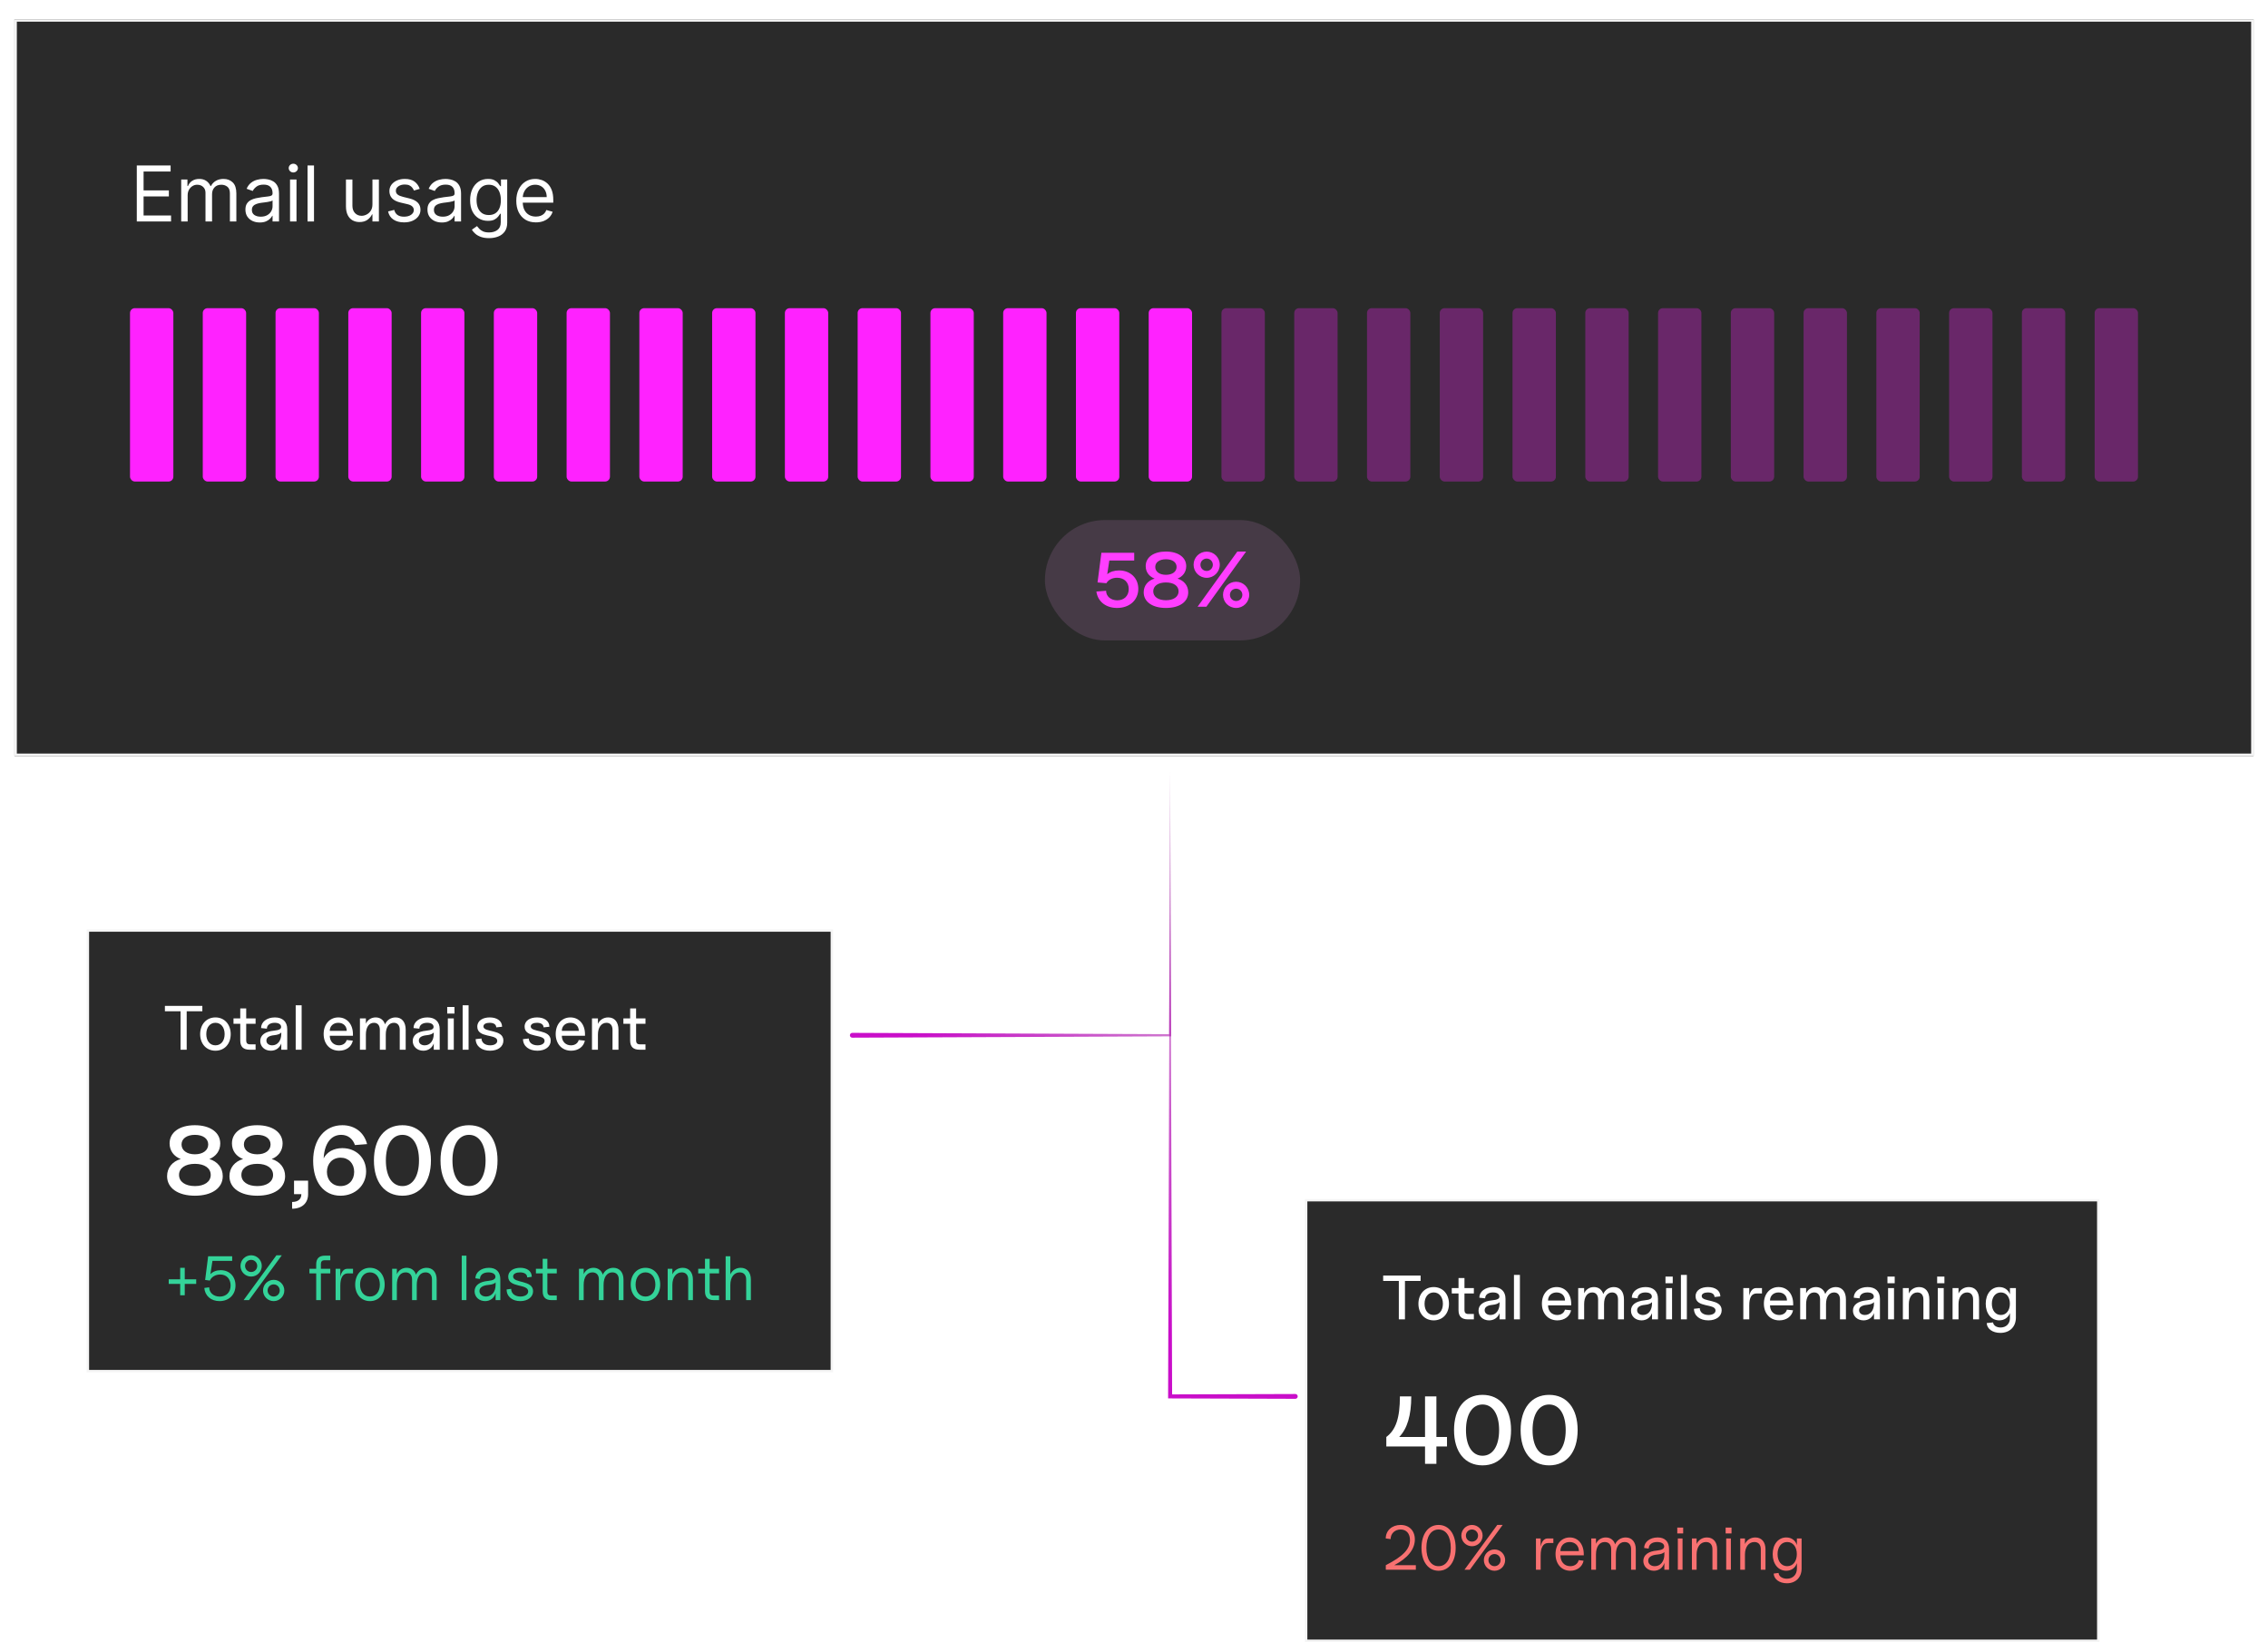 <svg width="471" height="341" viewBox="0 0 471 341" fill="none" xmlns="http://www.w3.org/2000/svg">
<g filter="url(#filter0_d_2001_140)">
<rect x="3" width="465" height="153" fill="#2A2A2A"/>
<rect x="3.25" y="0.25" width="464.5" height="152.5" stroke="#F5F5F5" stroke-width="0.5"/>
<path d="M28.409 42V30.364H35.432V31.614H29.818V35.545H35.068V36.795H29.818V40.75H35.523V42H28.409ZM37.63 42V33.273H38.925V34.636H39.039C39.221 34.17 39.514 33.809 39.919 33.551C40.325 33.29 40.812 33.159 41.38 33.159C41.956 33.159 42.435 33.29 42.817 33.551C43.204 33.809 43.505 34.17 43.721 34.636H43.812C44.035 34.186 44.37 33.828 44.817 33.562C45.264 33.294 45.8 33.159 46.425 33.159C47.206 33.159 47.844 33.403 48.34 33.892C48.836 34.377 49.084 35.133 49.084 36.159V42H47.743V36.159C47.743 35.515 47.567 35.055 47.215 34.778C46.863 34.502 46.448 34.364 45.971 34.364C45.357 34.364 44.882 34.549 44.544 34.92C44.207 35.288 44.039 35.754 44.039 36.318V42H42.675V36.023C42.675 35.526 42.514 35.127 42.192 34.824C41.87 34.517 41.456 34.364 40.948 34.364C40.599 34.364 40.274 34.456 39.971 34.642C39.671 34.828 39.429 35.085 39.243 35.415C39.062 35.74 38.971 36.117 38.971 36.545V42H37.63ZM53.944 42.205C53.391 42.205 52.889 42.1 52.438 41.892C51.988 41.68 51.63 41.375 51.365 40.977C51.099 40.576 50.967 40.091 50.967 39.523C50.967 39.023 51.065 38.617 51.262 38.307C51.459 37.992 51.723 37.746 52.052 37.568C52.382 37.39 52.745 37.258 53.143 37.17C53.545 37.08 53.948 37.008 54.353 36.955C54.884 36.886 55.313 36.835 55.643 36.801C55.976 36.763 56.219 36.701 56.37 36.614C56.526 36.526 56.603 36.375 56.603 36.159V36.114C56.603 35.553 56.45 35.117 56.143 34.807C55.84 34.496 55.38 34.341 54.762 34.341C54.122 34.341 53.62 34.481 53.257 34.761C52.893 35.042 52.637 35.341 52.49 35.659L51.217 35.205C51.444 34.674 51.747 34.261 52.126 33.966C52.509 33.667 52.925 33.458 53.376 33.341C53.831 33.22 54.278 33.159 54.717 33.159C54.997 33.159 55.319 33.193 55.683 33.261C56.05 33.326 56.404 33.46 56.745 33.665C57.09 33.869 57.376 34.178 57.603 34.591C57.831 35.004 57.944 35.557 57.944 36.25V42H56.603V40.818H56.535C56.444 41.008 56.293 41.21 56.081 41.426C55.868 41.642 55.586 41.826 55.234 41.977C54.882 42.129 54.452 42.205 53.944 42.205ZM54.149 41C54.679 41 55.126 40.896 55.49 40.688C55.857 40.479 56.134 40.21 56.319 39.881C56.509 39.551 56.603 39.205 56.603 38.841V37.614C56.547 37.682 56.422 37.744 56.228 37.801C56.039 37.854 55.819 37.901 55.569 37.943C55.323 37.981 55.083 38.015 54.848 38.045C54.617 38.072 54.429 38.095 54.285 38.114C53.937 38.159 53.611 38.233 53.308 38.335C53.009 38.434 52.766 38.583 52.581 38.784C52.399 38.981 52.308 39.25 52.308 39.591C52.308 40.057 52.48 40.409 52.825 40.648C53.173 40.883 53.615 41 54.149 41ZM60.232 42V33.273H61.573V42H60.232ZM60.913 31.818C60.652 31.818 60.427 31.729 60.237 31.551C60.052 31.373 59.959 31.159 59.959 30.909C59.959 30.659 60.052 30.445 60.237 30.267C60.427 30.089 60.652 30 60.913 30C61.175 30 61.398 30.089 61.584 30.267C61.773 30.445 61.868 30.659 61.868 30.909C61.868 31.159 61.773 31.373 61.584 31.551C61.398 31.729 61.175 31.818 60.913 31.818ZM65.209 30.364V42H63.868V30.364H65.209ZM77.345 38.432V33.273H78.686V42H77.345V40.523H77.254C77.05 40.966 76.732 41.343 76.3 41.653C75.868 41.96 75.323 42.114 74.664 42.114C74.118 42.114 73.633 41.994 73.209 41.756C72.785 41.513 72.451 41.15 72.209 40.665C71.967 40.176 71.845 39.561 71.845 38.818V33.273H73.186V38.727C73.186 39.364 73.364 39.871 73.72 40.25C74.08 40.629 74.539 40.818 75.095 40.818C75.429 40.818 75.768 40.733 76.112 40.562C76.461 40.392 76.753 40.131 76.987 39.778C77.226 39.426 77.345 38.977 77.345 38.432ZM87.164 35.227L85.96 35.568C85.884 35.367 85.772 35.172 85.624 34.983C85.48 34.79 85.283 34.631 85.033 34.506C84.783 34.381 84.463 34.318 84.073 34.318C83.539 34.318 83.094 34.441 82.738 34.688C82.386 34.93 82.21 35.239 82.21 35.614C82.21 35.947 82.331 36.21 82.573 36.403C82.816 36.597 83.194 36.758 83.71 36.886L85.005 37.205C85.785 37.394 86.367 37.684 86.749 38.074C87.132 38.46 87.323 38.958 87.323 39.568C87.323 40.068 87.179 40.515 86.891 40.909C86.607 41.303 86.21 41.614 85.698 41.841C85.187 42.068 84.592 42.182 83.914 42.182C83.024 42.182 82.287 41.989 81.704 41.602C81.121 41.216 80.751 40.651 80.596 39.909L81.869 39.591C81.99 40.061 82.219 40.413 82.556 40.648C82.897 40.883 83.342 41 83.891 41C84.516 41 85.013 40.867 85.38 40.602C85.751 40.333 85.937 40.011 85.937 39.636C85.937 39.333 85.831 39.08 85.619 38.875C85.406 38.667 85.081 38.511 84.641 38.409L83.187 38.068C82.388 37.879 81.8 37.585 81.425 37.188C81.054 36.786 80.869 36.284 80.869 35.682C80.869 35.189 81.007 34.754 81.283 34.375C81.564 33.996 81.944 33.699 82.425 33.483C82.91 33.267 83.46 33.159 84.073 33.159C84.937 33.159 85.615 33.349 86.107 33.727C86.603 34.106 86.956 34.606 87.164 35.227ZM91.75 42.205C91.197 42.205 90.695 42.1 90.244 41.892C89.793 41.68 89.435 41.375 89.17 40.977C88.905 40.576 88.773 40.091 88.773 39.523C88.773 39.023 88.871 38.617 89.068 38.307C89.265 37.992 89.528 37.746 89.858 37.568C90.187 37.39 90.551 37.258 90.949 37.17C91.35 37.08 91.754 37.008 92.159 36.955C92.689 36.886 93.119 36.835 93.449 36.801C93.782 36.763 94.025 36.701 94.176 36.614C94.331 36.526 94.409 36.375 94.409 36.159V36.114C94.409 35.553 94.255 35.117 93.949 34.807C93.646 34.496 93.185 34.341 92.568 34.341C91.928 34.341 91.426 34.481 91.062 34.761C90.699 35.042 90.443 35.341 90.295 35.659L89.023 35.205C89.25 34.674 89.553 34.261 89.932 33.966C90.314 33.667 90.731 33.458 91.182 33.341C91.636 33.22 92.083 33.159 92.523 33.159C92.803 33.159 93.125 33.193 93.489 33.261C93.856 33.326 94.21 33.46 94.551 33.665C94.896 33.869 95.182 34.178 95.409 34.591C95.636 35.004 95.75 35.557 95.75 36.25V42H94.409V40.818H94.341C94.25 41.008 94.098 41.21 93.886 41.426C93.674 41.642 93.392 41.826 93.04 41.977C92.687 42.129 92.257 42.205 91.75 42.205ZM91.954 41C92.485 41 92.932 40.896 93.295 40.688C93.663 40.479 93.939 40.21 94.125 39.881C94.314 39.551 94.409 39.205 94.409 38.841V37.614C94.352 37.682 94.227 37.744 94.034 37.801C93.844 37.854 93.625 37.901 93.375 37.943C93.129 37.981 92.888 38.015 92.653 38.045C92.422 38.072 92.235 38.095 92.091 38.114C91.742 38.159 91.416 38.233 91.114 38.335C90.814 38.434 90.572 38.583 90.386 38.784C90.204 38.981 90.114 39.25 90.114 39.591C90.114 40.057 90.286 40.409 90.63 40.648C90.979 40.883 91.42 41 91.954 41ZM101.56 45.455C100.912 45.455 100.355 45.371 99.889 45.205C99.424 45.042 99.035 44.826 98.725 44.557C98.418 44.292 98.174 44.008 97.992 43.705L99.06 42.955C99.181 43.114 99.335 43.295 99.52 43.5C99.706 43.708 99.96 43.888 100.282 44.04C100.607 44.195 101.033 44.273 101.56 44.273C102.265 44.273 102.846 44.102 103.304 43.761C103.763 43.42 103.992 42.886 103.992 42.159V40.386H103.878C103.78 40.545 103.64 40.742 103.458 40.977C103.28 41.208 103.022 41.415 102.685 41.597C102.352 41.775 101.901 41.864 101.333 41.864C100.628 41.864 99.996 41.697 99.435 41.364C98.878 41.03 98.437 40.545 98.111 39.909C97.789 39.273 97.628 38.5 97.628 37.591C97.628 36.697 97.785 35.919 98.1 35.256C98.414 34.589 98.852 34.074 99.412 33.71C99.973 33.343 100.621 33.159 101.355 33.159C101.924 33.159 102.374 33.254 102.708 33.443C103.045 33.629 103.302 33.841 103.48 34.08C103.662 34.314 103.802 34.508 103.901 34.659H104.037V33.273H105.333V42.25C105.333 43 105.162 43.61 104.821 44.08C104.484 44.553 104.03 44.9 103.458 45.119C102.89 45.343 102.257 45.455 101.56 45.455ZM101.515 40.659C102.052 40.659 102.507 40.536 102.878 40.29C103.249 40.044 103.532 39.689 103.725 39.227C103.918 38.765 104.015 38.212 104.015 37.568C104.015 36.939 103.92 36.385 103.73 35.903C103.541 35.422 103.261 35.045 102.89 34.773C102.518 34.5 102.06 34.364 101.515 34.364C100.946 34.364 100.473 34.508 100.094 34.795C99.719 35.083 99.437 35.47 99.248 35.955C99.062 36.439 98.969 36.977 98.969 37.568C98.969 38.174 99.064 38.71 99.253 39.176C99.446 39.638 99.731 40.002 100.105 40.267C100.484 40.528 100.954 40.659 101.515 40.659ZM111.286 42.182C110.445 42.182 109.72 41.996 109.11 41.625C108.504 41.25 108.036 40.727 107.707 40.057C107.381 39.383 107.218 38.599 107.218 37.705C107.218 36.811 107.381 36.023 107.707 35.341C108.036 34.655 108.495 34.121 109.082 33.739C109.673 33.352 110.362 33.159 111.15 33.159C111.605 33.159 112.053 33.235 112.497 33.386C112.94 33.538 113.343 33.784 113.707 34.125C114.07 34.462 114.36 34.909 114.576 35.466C114.792 36.023 114.9 36.708 114.9 37.523V38.091H108.173V36.932H113.536C113.536 36.439 113.438 36 113.241 35.614C113.048 35.227 112.771 34.922 112.411 34.699C112.055 34.475 111.635 34.364 111.15 34.364C110.616 34.364 110.154 34.496 109.764 34.761C109.377 35.023 109.08 35.364 108.872 35.784C108.663 36.205 108.559 36.655 108.559 37.136V37.909C108.559 38.568 108.673 39.127 108.9 39.585C109.131 40.04 109.451 40.386 109.86 40.625C110.269 40.86 110.745 40.977 111.286 40.977C111.639 40.977 111.957 40.928 112.241 40.83C112.529 40.727 112.777 40.576 112.985 40.375C113.194 40.17 113.355 39.917 113.468 39.614L114.764 39.977C114.627 40.417 114.398 40.803 114.076 41.136C113.754 41.466 113.356 41.724 112.883 41.909C112.409 42.091 111.877 42.182 111.286 42.182Z" fill="white"/>
<rect x="27" y="60" width="9" height="36" rx="1" fill="#FF22FF"/>
<rect x="42.111" y="60" width="9" height="36" rx="1" fill="#FF22FF"/>
<rect x="57.222" y="60" width="9" height="36" rx="1" fill="#FF22FF"/>
<rect x="72.333" y="60" width="9" height="36" rx="1" fill="#FF22FF"/>
<rect x="87.444" y="60" width="9" height="36" rx="1" fill="#FF22FF"/>
<rect x="102.556" y="60" width="9" height="36" rx="1" fill="#FF22FF"/>
<rect x="117.667" y="60" width="9" height="36" rx="1" fill="#FF22FF"/>
<rect x="132.778" y="60" width="9" height="36" rx="1" fill="#FF22FF"/>
<rect x="147.889" y="60" width="9" height="36" rx="1" fill="#FF22FF"/>
<rect x="163" y="60" width="9" height="36" rx="1" fill="#FF22FF"/>
<rect x="178.111" y="60" width="9" height="36" rx="1" fill="#FF22FF"/>
<rect x="193.222" y="60" width="9" height="36" rx="1" fill="#FF22FF"/>
<rect x="208.333" y="60" width="9" height="36" rx="1" fill="#FF22FF"/>
<rect x="223.444" y="60" width="9" height="36" rx="1" fill="#FF22FF"/>
<rect x="238.556" y="60" width="9" height="36" rx="1" fill="#FF22FF"/>
<g opacity="0.3">
<rect x="253.667" y="60" width="9" height="36" rx="1" fill="#FF22FF"/>
</g>
<g opacity="0.3">
<rect x="268.778" y="60" width="9" height="36" rx="1" fill="#FF22FF"/>
</g>
<g opacity="0.3">
<rect x="283.889" y="60" width="9" height="36" rx="1" fill="#FF22FF"/>
</g>
<g opacity="0.3">
<rect x="299" y="60" width="9" height="36" rx="1" fill="#FF22FF"/>
</g>
<g opacity="0.3">
<rect x="314.111" y="60" width="9" height="36" rx="1" fill="#FF22FF"/>
</g>
<g opacity="0.3">
<rect x="329.222" y="60" width="9" height="36" rx="1" fill="#FF22FF"/>
</g>
<g opacity="0.3">
<rect x="344.333" y="60" width="9" height="36" rx="1" fill="#FF22FF"/>
</g>
<g opacity="0.3">
<rect x="359.444" y="60" width="9" height="36" rx="1" fill="#FF22FF"/>
</g>
<g opacity="0.3">
<rect x="374.556" y="60" width="9" height="36" rx="1" fill="#FF22FF"/>
</g>
<g opacity="0.3">
<rect x="389.667" y="60" width="9" height="36" rx="1" fill="#FF22FF"/>
</g>
<g opacity="0.3">
<rect x="404.778" y="60" width="9" height="36" rx="1" fill="#FF22FF"/>
</g>
<g opacity="0.3">
<rect x="419.889" y="60" width="9" height="36" rx="1" fill="#FF22FF"/>
</g>
<g opacity="0.3">
<rect x="435" y="60" width="9" height="36" rx="1" fill="#FF22FF"/>
</g>
<rect x="217" y="104" width="53" height="25" rx="12.5" fill="#FFA6FF" fill-opacity="0.13"/>
<path d="M231.992 122.256C229.656 122.256 227.976 120.928 227.688 118.848L229.704 118.688C229.704 119.84 230.68 120.672 232.024 120.672C233.448 120.672 234.408 119.744 234.408 118.32C234.408 116.912 233.448 115.984 231.976 115.984C231 115.984 230.152 116.416 229.768 117.12L227.928 116.96L228.728 110.8H235.544V112.4H230.376L229.944 115.248C230.568 114.736 231.416 114.464 232.392 114.464C234.744 114.464 236.392 116.048 236.392 118.288C236.392 120.624 234.584 122.256 231.992 122.256ZM242.137 122.256C239.321 122.256 237.513 120.992 237.513 119.008C237.513 117.616 238.393 116.56 239.785 116.16C238.633 115.728 237.929 114.784 237.929 113.568C237.929 111.728 239.577 110.544 242.121 110.544C244.681 110.544 246.345 111.744 246.345 113.584C246.345 114.784 245.641 115.728 244.537 116.16C245.897 116.576 246.761 117.632 246.761 119.008C246.761 120.992 244.953 122.256 242.137 122.256ZM242.137 120.656C243.721 120.656 244.761 119.936 244.761 118.8C244.761 117.68 243.737 116.96 242.137 116.96C240.521 116.96 239.497 117.68 239.497 118.8C239.497 119.936 240.537 120.656 242.137 120.656ZM242.137 115.376C243.465 115.376 244.345 114.72 244.345 113.744C244.345 112.768 243.481 112.144 242.137 112.144C240.793 112.144 239.913 112.768 239.913 113.744C239.913 114.72 240.793 115.376 242.137 115.376ZM248.705 122L256.961 110.544H258.785L250.529 122H248.705ZM256.705 122.256C255.201 122.256 253.985 121.04 253.985 119.536C253.985 118.032 255.201 116.816 256.705 116.816C258.209 116.816 259.425 118.032 259.425 119.536C259.425 121.04 258.209 122.256 256.705 122.256ZM256.705 120.816C257.425 120.816 258.001 120.256 258.001 119.536C258.001 118.816 257.425 118.256 256.705 118.256C256.001 118.256 255.425 118.816 255.425 119.536C255.425 120.256 256.001 120.816 256.705 120.816ZM250.593 116C249.089 116 247.873 114.784 247.873 113.28C247.873 111.776 249.089 110.56 250.593 110.56C252.097 110.56 253.313 111.776 253.313 113.28C253.313 114.784 252.097 116 250.593 116ZM250.593 114.576C251.297 114.576 251.873 114 251.873 113.28C251.873 112.576 251.297 112 250.593 112C249.873 112 249.297 112.576 249.297 113.28C249.297 114 249.873 114.576 250.593 114.576Z" fill="#FF3EFF"/>
</g>
<path d="M243 160C242.992 162.017 242.983 164.033 242.975 166.05C242.908 182.367 242.84 198.683 242.773 215L243 214.773C223.017 214.69 203.033 214.608 183.05 214.525C181.033 214.517 179.017 214.508 177 214.5C176.867 214.499 176.74 214.552 176.646 214.645C176.553 214.739 176.5 214.867 176.5 215C176.5 215.133 176.553 215.261 176.646 215.355C176.74 215.448 176.867 215.501 177 215.5C179.017 215.492 181.033 215.483 183.05 215.475C203.033 215.392 223.017 215.31 243 215.227L243.228 215.226L243.227 215C243.16 198.683 243.092 182.367 243.025 166.05C243.017 164.033 243.008 162.017 243 160Z" fill="url(#paint0_linear_2001_140)"/>
<path d="M243 160C243.008 162.6 243.017 165.2 243.025 167.8C243.156 208.533 243.286 249.267 243.417 290L243 289.583C249.067 289.564 255.133 289.544 261.2 289.525C263.8 289.517 266.4 289.508 269 289.5C269.133 289.5 269.26 289.552 269.354 289.646C269.447 289.739 269.5 289.867 269.5 290C269.5 290.133 269.447 290.261 269.354 290.354C269.26 290.448 269.133 290.5 269 290.5C266.4 290.492 263.8 290.483 261.2 290.475C255.133 290.456 249.067 290.436 243 290.417L242.582 290.415L242.583 290C242.714 249.267 242.844 208.533 242.975 167.8C242.983 165.2 242.992 162.6 243 160Z" fill="url(#paint1_linear_2001_140)"/>
<rect x="18.25" y="193.25" width="154.5" height="91.5" fill="#2A2A2A"/>
<rect x="18.25" y="193.25" width="154.5" height="91.5" stroke="#F5F5F5" stroke-width="0.5"/>
<path d="M37.497 218V210.018H34.247V208.9H42.021V210.018H38.771V218H37.497ZM44.739 218.208C42.867 218.208 41.566 216.791 41.566 214.763C41.566 212.735 42.88 211.292 44.739 211.292C46.597 211.292 47.91 212.722 47.91 214.763C47.91 216.804 46.611 218.208 44.739 218.208ZM44.739 217.09C45.895 217.09 46.65 216.167 46.65 214.763C46.65 213.346 45.883 212.41 44.739 212.41C43.608 212.41 42.84 213.346 42.84 214.763C42.84 216.167 43.594 217.09 44.739 217.09ZM51.844 218C50.531 218 49.894 217.376 49.894 216.089V212.618H48.49V211.5H49.894V209.42H51.129V211.5H53.079V212.618H51.129V216.102C51.129 216.622 51.389 216.882 51.909 216.882H53.079V218H51.844ZM56.245 218.208C54.971 218.208 54.047 217.35 54.047 216.193C54.047 214.984 55.035 214.23 56.868 214.048C58.026 213.931 58.416 213.697 58.377 213.203C58.337 212.709 57.843 212.41 57.05 212.41C56.062 212.41 55.425 212.891 55.425 213.632L54.217 213.502C54.217 212.228 55.425 211.292 57.09 211.292C58.702 211.292 59.651 212.189 59.651 213.723V218H58.416V216.7C58.078 217.623 57.285 218.208 56.245 218.208ZM56.531 217.09C57.648 217.09 58.416 216.128 58.416 214.711V214.425C58.156 214.724 57.661 214.919 56.959 214.984C55.867 215.088 55.322 215.465 55.322 216.102C55.322 216.687 55.816 217.09 56.531 217.09ZM61.407 218V208.77H62.642V218H61.407ZM70.422 218.208C68.511 218.208 67.211 216.804 67.211 214.737C67.211 212.709 68.472 211.292 70.266 211.292C72.06 211.292 73.295 212.709 73.295 214.776V215.101H68.485C68.485 216.284 69.265 217.09 70.383 217.09C71.202 217.09 71.813 216.661 71.995 215.985L73.269 216.115C73.022 217.376 71.904 218.208 70.422 218.208ZM72.008 214.087C72.008 213.086 71.293 212.41 70.253 212.41C69.213 212.41 68.485 213.099 68.485 214.087H72.008ZM83.016 213.879C83.016 212.956 82.574 212.41 81.794 212.41C80.754 212.41 80.117 213.346 80.117 214.841V218H78.882V213.879C78.882 212.956 78.44 212.41 77.66 212.41C76.62 212.41 75.983 213.346 75.983 214.841V218H74.748V211.5H75.983V212.592C76.347 211.799 77.088 211.292 78.024 211.292C78.973 211.292 79.662 211.825 79.961 212.735C80.325 211.864 81.157 211.292 82.158 211.292C83.458 211.292 84.251 212.267 84.251 213.853V218H83.016V213.879ZM87.907 218.208C86.633 218.208 85.71 217.35 85.71 216.193C85.71 214.984 86.698 214.23 88.531 214.048C89.688 213.931 90.078 213.697 90.039 213.203C90 212.709 89.506 212.41 88.713 212.41C87.725 212.41 87.088 212.891 87.088 213.632L85.879 213.502C85.879 212.228 87.088 211.292 88.752 211.292C90.364 211.292 91.313 212.189 91.313 213.723V218H90.078V216.7C89.74 217.623 88.947 218.208 87.907 218.208ZM88.193 217.09C89.311 217.09 90.078 216.128 90.078 214.711V214.425C89.818 214.724 89.324 214.919 88.622 214.984C87.53 215.088 86.984 215.465 86.984 216.102C86.984 216.687 87.478 217.09 88.193 217.09ZM93.004 218V211.5H94.239V218H93.004ZM92.874 210.499V209.121H94.382V210.499H92.874ZM96.078 218V208.77H97.312V218H96.078ZM101.773 218.208C100.057 218.208 98.809 217.298 98.783 215.803L99.992 215.673C100.018 216.583 100.785 217.09 101.799 217.09C102.592 217.09 103.268 216.765 103.268 216.154C103.268 214.659 99.121 215.66 99.121 213.216C99.121 211.903 100.33 211.292 101.708 211.292C103.164 211.292 104.256 211.981 104.269 213.229L103.06 213.359C103.034 212.696 102.449 212.41 101.682 212.41C100.993 212.41 100.395 212.644 100.395 213.164C100.395 214.503 104.542 213.645 104.542 216.102C104.542 217.363 103.424 218.208 101.773 218.208ZM111.599 218.208C109.883 218.208 108.635 217.298 108.609 215.803L109.818 215.673C109.844 216.583 110.611 217.09 111.625 217.09C112.418 217.09 113.094 216.765 113.094 216.154C113.094 214.659 108.947 215.66 108.947 213.216C108.947 211.903 110.156 211.292 111.534 211.292C112.99 211.292 114.082 211.981 114.095 213.229L112.886 213.359C112.86 212.696 112.275 212.41 111.508 212.41C110.819 212.41 110.221 212.644 110.221 213.164C110.221 214.503 114.368 213.645 114.368 216.102C114.368 217.363 113.25 218.208 111.599 218.208ZM118.613 218.208C116.702 218.208 115.402 216.804 115.402 214.737C115.402 212.709 116.663 211.292 118.457 211.292C120.251 211.292 121.486 212.709 121.486 214.776V215.101H116.676C116.676 216.284 117.456 217.09 118.574 217.09C119.393 217.09 120.004 216.661 120.186 215.985L121.46 216.115C121.213 217.376 120.095 218.208 118.613 218.208ZM120.199 214.087C120.199 213.086 119.484 212.41 118.444 212.41C117.404 212.41 116.676 213.099 116.676 214.087H120.199ZM127.203 213.879C127.203 212.956 126.748 212.41 125.955 212.41C124.889 212.41 124.174 213.372 124.174 214.841V218H122.939V211.5H124.174V212.631C124.551 211.812 125.344 211.292 126.319 211.292C127.632 211.292 128.438 212.254 128.438 213.853V218H127.203V213.879ZM132.814 218C131.501 218 130.864 217.376 130.864 216.089V212.618H129.46V211.5H130.864V209.42H132.099V211.5H134.049V212.618H132.099V216.102C132.099 216.622 132.359 216.882 132.879 216.882H134.049V218H132.814Z" fill="white"/>
<path d="M40.48 248.32C36.96 248.32 34.7 246.74 34.7 244.26C34.7 242.52 35.8 241.2 37.54 240.7C36.1 240.16 35.22 238.98 35.22 237.46C35.22 235.16 37.28 233.68 40.46 233.68C43.66 233.68 45.74 235.18 45.74 237.48C45.74 238.98 44.86 240.16 43.48 240.7C45.18 241.22 46.26 242.54 46.26 244.26C46.26 246.74 44 248.32 40.48 248.32ZM40.48 246.32C42.46 246.32 43.76 245.42 43.76 244C43.76 242.6 42.48 241.7 40.48 241.7C38.46 241.7 37.18 242.6 37.18 244C37.18 245.42 38.48 246.32 40.48 246.32ZM40.48 239.72C42.14 239.72 43.24 238.9 43.24 237.68C43.24 236.46 42.16 235.68 40.48 235.68C38.8 235.68 37.7 236.46 37.7 237.68C37.7 238.9 38.8 239.72 40.48 239.72ZM53.429 248.32C49.909 248.32 47.649 246.74 47.649 244.26C47.649 242.52 48.749 241.2 50.489 240.7C49.049 240.16 48.169 238.98 48.169 237.46C48.169 235.16 50.229 233.68 53.409 233.68C56.609 233.68 58.689 235.18 58.689 237.48C58.689 238.98 57.809 240.16 56.429 240.7C58.129 241.22 59.209 242.54 59.209 244.26C59.209 246.74 56.949 248.32 53.429 248.32ZM53.429 246.32C55.409 246.32 56.709 245.42 56.709 244C56.709 242.6 55.429 241.7 53.429 241.7C51.409 241.7 50.129 242.6 50.129 244C50.129 245.42 51.429 246.32 53.429 246.32ZM53.429 239.72C55.089 239.72 56.189 238.9 56.189 237.68C56.189 236.46 55.109 235.68 53.429 235.68C51.749 235.68 50.649 236.46 50.649 237.68C50.649 238.9 51.749 239.72 53.429 239.72ZM60.663 249.62C61.883 249.62 62.583 249.04 62.583 248H61.063V245.2H63.983V248C63.983 249.86 62.703 251.02 60.663 251.02V249.62ZM70.712 248.32C67.232 248.32 65.032 245.5 65.032 241.08C65.032 236.62 67.432 233.68 71.092 233.68C73.672 233.68 75.612 235.16 76.232 237.6L73.712 237.8C73.232 236.44 72.212 235.68 70.852 235.68C68.712 235.68 67.372 237.52 67.212 240.56C67.892 239.24 69.292 238.44 71.092 238.44C73.972 238.44 76.032 240.46 76.032 243.28C76.032 246.18 73.752 248.32 70.712 248.32ZM70.732 246.32C72.392 246.32 73.552 245.12 73.552 243.36C73.552 241.62 72.392 240.42 70.732 240.42C69.072 240.42 67.892 241.64 67.892 243.38C67.892 245.1 69.072 246.32 70.732 246.32ZM83.574 248.32C79.894 248.32 77.654 245.52 77.654 241C77.654 236.48 79.894 233.68 83.574 233.68C87.254 233.68 89.494 236.48 89.494 241C89.494 245.52 87.254 248.32 83.574 248.32ZM83.574 246.32C85.694 246.32 87.014 244.3 87.014 241C87.014 237.7 85.694 235.68 83.574 235.68C81.454 235.68 80.134 237.7 80.134 241C80.134 244.3 81.454 246.32 83.574 246.32ZM97.402 248.32C93.722 248.32 91.482 245.52 91.482 241C91.482 236.48 93.722 233.68 97.402 233.68C101.082 233.68 103.322 236.48 103.322 241C103.322 245.52 101.082 248.32 97.402 248.32ZM97.402 246.32C99.522 246.32 100.842 244.3 100.842 241C100.842 237.7 99.522 235.68 97.402 235.68C95.282 235.68 93.962 237.7 93.962 241C93.962 244.3 95.282 246.32 97.402 246.32Z" fill="white"/>
<path d="M37.419 268.999V266.633H35.04V265.684H37.419V263.292H38.368V265.684H40.747V266.633H38.368V268.999H37.419ZM45.591 270.208C43.823 270.208 42.562 269.116 42.432 267.478L43.446 267.348C43.446 268.466 44.356 269.272 45.643 269.272C46.995 269.272 47.892 268.362 47.892 266.958C47.892 265.593 47.034 264.683 45.734 264.683C44.759 264.683 43.914 265.177 43.589 265.944L42.601 265.814L43.225 260.9H48.217V261.849H44.122L43.693 264.618C44.2 264.085 44.967 263.786 45.838 263.786C47.645 263.786 48.906 265.086 48.906 266.958C48.906 268.882 47.541 270.208 45.591 270.208ZM50.595 270L57.407 260.692H58.525L51.713 270H50.595ZM56.835 270.208C55.613 270.208 54.625 269.22 54.625 267.998C54.625 266.776 55.613 265.788 56.835 265.788C58.057 265.788 59.045 266.776 59.045 267.998C59.045 269.22 58.057 270.208 56.835 270.208ZM56.835 269.259C57.537 269.259 58.096 268.7 58.096 267.998C58.096 267.296 57.537 266.737 56.835 266.737C56.133 266.737 55.574 267.296 55.574 267.998C55.574 268.7 56.133 269.259 56.835 269.259ZM52.155 265.112C50.933 265.112 49.945 264.124 49.945 262.902C49.945 261.68 50.933 260.692 52.155 260.692C53.377 260.692 54.365 261.68 54.365 262.902C54.365 264.124 53.377 265.112 52.155 265.112ZM52.155 264.163C52.857 264.163 53.416 263.604 53.416 262.902C53.416 262.2 52.857 261.641 52.155 261.641C51.453 261.641 50.894 262.2 50.894 262.902C50.894 263.604 51.453 264.163 52.155 264.163Z" fill="#34D399"/>
<path d="M65.664 262.59C65.664 261.368 66.262 260.77 67.484 260.77H68.589V261.719H67.419C66.899 261.719 66.639 261.979 66.639 262.499V263.5H68.589V264.449H66.639V270H65.664V264.449H64.26V263.5H65.664V262.59ZM69.698 270V263.5H70.673V265.216C70.881 264.124 71.388 263.5 72.116 263.5H73.312V264.449H72.246C71.206 264.449 70.673 265.333 70.673 267.036V270H69.698ZM76.832 270.208C75.012 270.208 73.764 268.804 73.764 266.776C73.764 264.735 75.025 263.292 76.832 263.292C78.626 263.292 79.887 264.722 79.887 266.776C79.887 268.817 78.639 270.208 76.832 270.208ZM76.832 269.259C78.067 269.259 78.886 268.271 78.886 266.776C78.886 265.255 78.054 264.241 76.832 264.241C75.61 264.241 74.778 265.255 74.778 266.776C74.778 268.271 75.597 269.259 76.832 269.259ZM89.709 265.723C89.709 264.8 89.215 264.241 88.37 264.241C87.239 264.241 86.55 265.229 86.55 266.841V270H85.575V265.723C85.575 264.8 85.081 264.241 84.236 264.241C83.105 264.241 82.416 265.229 82.416 266.841V270H81.441V263.5H82.416V264.618C82.754 263.825 83.521 263.292 84.457 263.292C85.406 263.292 86.108 263.825 86.394 264.722C86.745 263.877 87.59 263.292 88.591 263.292C89.865 263.292 90.684 264.241 90.684 265.723V270H89.709V265.723ZM95.89 270V260.77H96.865V270H95.89ZM100.743 270.208C99.495 270.208 98.559 269.337 98.559 268.167C98.559 266.945 99.586 266.165 101.406 266.009C102.459 265.905 102.927 265.619 102.888 265.099C102.849 264.566 102.277 264.241 101.406 264.241C100.353 264.241 99.677 264.774 99.677 265.606L98.728 265.476C98.728 264.228 99.937 263.292 101.536 263.292C103.057 263.292 103.902 264.163 103.902 265.697V270H102.927V268.57C102.628 269.571 101.809 270.208 100.743 270.208ZM100.938 269.259C102.108 269.259 102.927 268.271 102.927 266.841V266.321C102.68 266.607 102.199 266.776 101.471 266.841C100.236 266.945 99.573 267.387 99.573 268.115C99.573 268.791 100.132 269.259 100.938 269.259ZM108.042 270.208C106.456 270.208 105.208 269.324 105.208 267.79L106.157 267.66C106.157 268.7 107.041 269.259 108.081 269.259C108.9 269.259 109.693 268.908 109.693 268.193C109.693 266.555 105.546 267.504 105.546 265.151C105.546 263.851 106.807 263.292 108.055 263.292C109.355 263.292 110.434 263.903 110.434 265.164L109.485 265.294C109.485 264.54 108.783 264.241 107.99 264.241C107.288 264.241 106.56 264.475 106.56 265.099C106.56 266.568 110.707 265.762 110.707 268.154C110.707 269.363 109.602 270.208 108.042 270.208ZM114.519 270C113.297 270 112.699 269.402 112.699 268.18V264.449H111.295V263.5H112.699V261.42H113.674V263.5H115.624V264.449H113.674V268.271C113.674 268.791 113.934 269.051 114.454 269.051H115.624V270H114.519ZM128.506 265.723C128.506 264.8 128.012 264.241 127.167 264.241C126.036 264.241 125.347 265.229 125.347 266.841V270H124.372V265.723C124.372 264.8 123.878 264.241 123.033 264.241C121.902 264.241 121.213 265.229 121.213 266.841V270H120.238V263.5H121.213V264.618C121.551 263.825 122.318 263.292 123.254 263.292C124.203 263.292 124.905 263.825 125.191 264.722C125.542 263.877 126.387 263.292 127.388 263.292C128.662 263.292 129.481 264.241 129.481 265.723V270H128.506V265.723ZM134.049 270.208C132.229 270.208 130.981 268.804 130.981 266.776C130.981 264.735 132.242 263.292 134.049 263.292C135.843 263.292 137.104 264.722 137.104 266.776C137.104 268.817 135.856 270.208 134.049 270.208ZM134.049 269.259C135.284 269.259 136.103 268.271 136.103 266.776C136.103 265.255 135.271 264.241 134.049 264.241C132.827 264.241 131.995 265.255 131.995 266.776C131.995 268.271 132.814 269.259 134.049 269.259ZM142.923 265.723C142.923 264.787 142.429 264.241 141.584 264.241C140.414 264.241 139.634 265.268 139.634 266.841V270H138.659V263.5H139.634V264.657C139.998 263.838 140.804 263.292 141.792 263.292C143.079 263.292 143.898 264.228 143.898 265.723V270H142.923V265.723ZM148.225 270C147.003 270 146.405 269.402 146.405 268.18V264.449H145.001V263.5H146.405V261.42H147.38V263.5H149.33V264.449H147.38V268.271C147.38 268.791 147.64 269.051 148.16 269.051H149.33V270H148.225ZM154.958 265.723C154.958 264.787 154.464 264.241 153.619 264.241C152.449 264.241 151.669 265.268 151.669 266.841V270H150.694V260.9H151.669V264.657C152.033 263.838 152.839 263.292 153.827 263.292C155.114 263.292 155.933 264.228 155.933 265.723V270H154.958V265.723Z" fill="#34D399"/>
<rect x="271.25" y="249.25" width="164.5" height="91.5" fill="#2A2A2A"/>
<rect x="271.25" y="249.25" width="164.5" height="91.5" stroke="#F5F5F5" stroke-width="0.5"/>
<path d="M290.497 274V266.018H287.247V264.9H295.021V266.018H291.771V274H290.497ZM297.739 274.208C295.867 274.208 294.567 272.791 294.567 270.763C294.567 268.735 295.88 267.292 297.739 267.292C299.598 267.292 300.911 268.722 300.911 270.763C300.911 272.804 299.611 274.208 297.739 274.208ZM297.739 273.09C298.896 273.09 299.65 272.167 299.65 270.763C299.65 269.346 298.883 268.41 297.739 268.41C296.608 268.41 295.841 269.346 295.841 270.763C295.841 272.167 296.595 273.09 297.739 273.09ZM304.844 274C303.531 274 302.894 273.376 302.894 272.089V268.618H301.49V267.5H302.894V265.42H304.129V267.5H306.079V268.618H304.129V272.102C304.129 272.622 304.389 272.882 304.909 272.882H306.079V274H304.844ZM309.245 274.208C307.971 274.208 307.048 273.35 307.048 272.193C307.048 270.984 308.036 270.23 309.869 270.048C311.026 269.931 311.416 269.697 311.377 269.203C311.338 268.709 310.844 268.41 310.051 268.41C309.063 268.41 308.426 268.891 308.426 269.632L307.217 269.502C307.217 268.228 308.426 267.292 310.09 267.292C311.702 267.292 312.651 268.189 312.651 269.723V274H311.416V272.7C311.078 273.623 310.285 274.208 309.245 274.208ZM309.531 273.09C310.649 273.09 311.416 272.128 311.416 270.711V270.425C311.156 270.724 310.662 270.919 309.96 270.984C308.868 271.088 308.322 271.465 308.322 272.102C308.322 272.687 308.816 273.09 309.531 273.09ZM314.407 274V264.77H315.642V274H314.407ZM323.422 274.208C321.511 274.208 320.211 272.804 320.211 270.737C320.211 268.709 321.472 267.292 323.266 267.292C325.06 267.292 326.295 268.709 326.295 270.776V271.101H321.485C321.485 272.284 322.265 273.09 323.383 273.09C324.202 273.09 324.813 272.661 324.995 271.985L326.269 272.115C326.022 273.376 324.904 274.208 323.422 274.208ZM325.008 270.087C325.008 269.086 324.293 268.41 323.253 268.41C322.213 268.41 321.485 269.099 321.485 270.087H325.008ZM336.016 269.879C336.016 268.956 335.574 268.41 334.794 268.41C333.754 268.41 333.117 269.346 333.117 270.841V274H331.882V269.879C331.882 268.956 331.44 268.41 330.66 268.41C329.62 268.41 328.983 269.346 328.983 270.841V274H327.748V267.5H328.983V268.592C329.347 267.799 330.088 267.292 331.024 267.292C331.973 267.292 332.662 267.825 332.961 268.735C333.325 267.864 334.157 267.292 335.158 267.292C336.458 267.292 337.251 268.267 337.251 269.853V274H336.016V269.879ZM340.907 274.208C339.633 274.208 338.71 273.35 338.71 272.193C338.71 270.984 339.698 270.23 341.531 270.048C342.688 269.931 343.078 269.697 343.039 269.203C343 268.709 342.506 268.41 341.713 268.41C340.725 268.41 340.088 268.891 340.088 269.632L338.879 269.502C338.879 268.228 340.088 267.292 341.752 267.292C343.364 267.292 344.313 268.189 344.313 269.723V274H343.078V272.7C342.74 273.623 341.947 274.208 340.907 274.208ZM341.193 273.09C342.311 273.09 343.078 272.128 343.078 270.711V270.425C342.818 270.724 342.324 270.919 341.622 270.984C340.53 271.088 339.984 271.465 339.984 272.102C339.984 272.687 340.478 273.09 341.193 273.09ZM346.004 274V267.5H347.239V274H346.004ZM345.874 266.499V265.121H347.382V266.499H345.874ZM349.078 274V264.77H350.313V274H349.078ZM354.773 274.208C353.057 274.208 351.809 273.298 351.783 271.803L352.992 271.673C353.018 272.583 353.785 273.09 354.799 273.09C355.592 273.09 356.268 272.765 356.268 272.154C356.268 270.659 352.121 271.66 352.121 269.216C352.121 267.903 353.33 267.292 354.708 267.292C356.164 267.292 357.256 267.981 357.269 269.229L356.06 269.359C356.034 268.696 355.449 268.41 354.682 268.41C353.993 268.41 353.395 268.644 353.395 269.164C353.395 270.503 357.542 269.645 357.542 272.102C357.542 273.363 356.424 274.208 354.773 274.208ZM362.038 274V267.5H363.273V269.086C363.507 268.072 364.001 267.5 364.716 267.5H365.912V268.618H364.846C363.767 268.618 363.273 269.411 363.273 271.127V274H362.038ZM369.519 274.208C367.608 274.208 366.308 272.804 366.308 270.737C366.308 268.709 367.569 267.292 369.363 267.292C371.157 267.292 372.392 268.709 372.392 270.776V271.101H367.582C367.582 272.284 368.362 273.09 369.48 273.09C370.299 273.09 370.91 272.661 371.092 271.985L372.366 272.115C372.119 273.376 371.001 274.208 369.519 274.208ZM371.105 270.087C371.105 269.086 370.39 268.41 369.35 268.41C368.31 268.41 367.582 269.099 367.582 270.087H371.105ZM382.113 269.879C382.113 268.956 381.671 268.41 380.891 268.41C379.851 268.41 379.214 269.346 379.214 270.841V274H377.979V269.879C377.979 268.956 377.537 268.41 376.757 268.41C375.717 268.41 375.08 269.346 375.08 270.841V274H373.845V267.5H375.08V268.592C375.444 267.799 376.185 267.292 377.121 267.292C378.07 267.292 378.759 267.825 379.058 268.735C379.422 267.864 380.254 267.292 381.255 267.292C382.555 267.292 383.348 268.267 383.348 269.853V274H382.113V269.879ZM387.003 274.208C385.729 274.208 384.806 273.35 384.806 272.193C384.806 270.984 385.794 270.23 387.627 270.048C388.784 269.931 389.174 269.697 389.135 269.203C389.096 268.709 388.602 268.41 387.809 268.41C386.821 268.41 386.184 268.891 386.184 269.632L384.975 269.502C384.975 268.228 386.184 267.292 387.848 267.292C389.46 267.292 390.409 268.189 390.409 269.723V274H389.174V272.7C388.836 273.623 388.043 274.208 387.003 274.208ZM387.289 273.09C388.407 273.09 389.174 272.128 389.174 270.711V270.425C388.914 270.724 388.42 270.919 387.718 270.984C386.626 271.088 386.08 271.465 386.08 272.102C386.08 272.687 386.574 273.09 387.289 273.09ZM392.1 274V267.5H393.335V274H392.1ZM391.97 266.499V265.121H393.478V266.499H391.97ZM399.437 269.879C399.437 268.956 398.982 268.41 398.189 268.41C397.123 268.41 396.408 269.372 396.408 270.841V274H395.173V267.5H396.408V268.631C396.785 267.812 397.578 267.292 398.553 267.292C399.866 267.292 400.672 268.254 400.672 269.853V274H399.437V269.879ZM402.422 274V267.5H403.657V274H402.422ZM402.292 266.499V265.121H403.8V266.499H402.292ZM409.758 269.879C409.758 268.956 409.303 268.41 408.51 268.41C407.444 268.41 406.729 269.372 406.729 270.841V274H405.494V267.5H406.729V268.631C407.106 267.812 407.899 267.292 408.874 267.292C410.187 267.292 410.993 268.254 410.993 269.853V274H409.758V269.879ZM415.408 276.808C413.796 276.808 412.626 275.963 412.587 274.767L413.9 274.637C413.978 275.261 414.615 275.69 415.46 275.69C416.617 275.69 417.41 274.91 417.41 273.753V272.687C417.059 273.623 416.253 274.208 415.2 274.208C413.536 274.208 412.379 272.791 412.379 270.75C412.379 268.709 413.536 267.292 415.2 267.292C416.253 267.292 417.059 267.864 417.41 268.8V267.5H418.645V273.623C418.645 275.547 417.371 276.808 415.408 276.808ZM415.525 273.09C416.643 273.09 417.397 272.141 417.397 270.75C417.397 269.359 416.643 268.41 415.525 268.41C414.407 268.41 413.653 269.359 413.653 270.75C413.653 272.141 414.407 273.09 415.525 273.09Z" fill="white"/>
<path d="M287.9 298.42C289.88 296.96 290.72 294.48 290.72 290H293.08C293.08 293.92 292.26 296.68 290.58 298.42H295.94V290H298.3V298.42H300.5V300.4H298.3V304H295.94V300.4H287.9V298.42ZM307.883 304.32C304.203 304.32 301.963 301.52 301.963 297C301.963 292.48 304.203 289.68 307.883 289.68C311.563 289.68 313.803 292.48 313.803 297C313.803 301.52 311.563 304.32 307.883 304.32ZM307.883 302.32C310.003 302.32 311.323 300.3 311.323 297C311.323 293.7 310.003 291.68 307.883 291.68C305.763 291.68 304.443 293.7 304.443 297C304.443 300.3 305.763 302.32 307.883 302.32ZM321.711 304.32C318.031 304.32 315.791 301.52 315.791 297C315.791 292.48 318.031 289.68 321.711 289.68C325.391 289.68 327.631 292.48 327.631 297C327.631 301.52 325.391 304.32 321.711 304.32ZM321.711 302.32C323.831 302.32 325.151 300.3 325.151 297C325.151 293.7 323.831 291.68 321.711 291.68C319.591 291.68 318.271 293.7 318.271 297C318.271 300.3 319.591 302.32 321.711 302.32Z" fill="white"/>
<path d="M287.793 325.051C291.355 323.231 292.811 321.723 292.811 319.838C292.811 318.486 292.07 317.641 290.874 317.641C289.665 317.641 288.794 318.486 288.794 319.63L287.78 319.5C287.78 317.875 289.067 316.692 290.861 316.692C292.655 316.692 293.825 317.888 293.825 319.708C293.825 321.749 292.33 323.595 289.548 325.051H294.033V326H287.793V325.051ZM298.753 326.208C296.608 326.208 295.204 324.323 295.204 321.45C295.204 318.577 296.608 316.692 298.753 316.692C300.898 316.692 302.302 318.577 302.302 321.45C302.302 324.323 300.898 326.208 298.753 326.208ZM298.753 325.259C300.326 325.259 301.288 323.803 301.288 321.45C301.288 319.097 300.326 317.641 298.753 317.641C297.18 317.641 296.218 319.097 296.218 321.45C296.218 323.803 297.18 325.259 298.753 325.259ZM304.128 326L310.94 316.692H312.058L305.246 326H304.128ZM310.368 326.208C309.146 326.208 308.158 325.22 308.158 323.998C308.158 322.776 309.146 321.788 310.368 321.788C311.59 321.788 312.578 322.776 312.578 323.998C312.578 325.22 311.59 326.208 310.368 326.208ZM310.368 325.259C311.07 325.259 311.629 324.7 311.629 323.998C311.629 323.296 311.07 322.737 310.368 322.737C309.666 322.737 309.107 323.296 309.107 323.998C309.107 324.7 309.666 325.259 310.368 325.259ZM305.688 321.112C304.466 321.112 303.478 320.124 303.478 318.902C303.478 317.68 304.466 316.692 305.688 316.692C306.91 316.692 307.898 317.68 307.898 318.902C307.898 320.124 306.91 321.112 305.688 321.112ZM305.688 320.163C306.39 320.163 306.949 319.604 306.949 318.902C306.949 318.2 306.39 317.641 305.688 317.641C304.986 317.641 304.427 318.2 304.427 318.902C304.427 319.604 304.986 320.163 305.688 320.163Z" fill="#F87171"/>
<path d="M318.975 326V319.5H319.95V321.216C320.158 320.124 320.665 319.5 321.393 319.5H322.589V320.449H321.523C320.483 320.449 319.95 321.333 319.95 323.036V326H318.975ZM326.109 326.208C324.289 326.208 323.041 324.804 323.041 322.737C323.041 320.709 324.25 319.292 325.992 319.292C327.734 319.292 328.904 320.696 328.904 322.776V323.01H324.055C324.055 324.349 324.887 325.259 326.096 325.259C326.993 325.259 327.669 324.765 327.851 323.998L328.865 324.128C328.605 325.389 327.513 326.208 326.109 326.208ZM327.89 322.126C327.89 321.008 327.097 320.241 325.966 320.241C324.835 320.241 324.055 321.008 324.055 322.126H327.89ZM338.732 321.723C338.732 320.8 338.238 320.241 337.393 320.241C336.262 320.241 335.573 321.229 335.573 322.841V326H334.598V321.723C334.598 320.8 334.104 320.241 333.259 320.241C332.128 320.241 331.439 321.229 331.439 322.841V326H330.464V319.5H331.439V320.618C331.777 319.825 332.544 319.292 333.48 319.292C334.429 319.292 335.131 319.825 335.417 320.722C335.768 319.877 336.613 319.292 337.614 319.292C338.888 319.292 339.707 320.241 339.707 321.723V326H338.732V321.723ZM343.457 326.208C342.209 326.208 341.273 325.337 341.273 324.167C341.273 322.945 342.3 322.165 344.12 322.009C345.173 321.905 345.641 321.619 345.602 321.099C345.563 320.566 344.991 320.241 344.12 320.241C343.067 320.241 342.391 320.774 342.391 321.606L341.442 321.476C341.442 320.228 342.651 319.292 344.25 319.292C345.771 319.292 346.616 320.163 346.616 321.697V326H345.641V324.57C345.342 325.571 344.523 326.208 343.457 326.208ZM343.652 325.259C344.822 325.259 345.641 324.271 345.641 322.841V322.321C345.394 322.607 344.913 322.776 344.185 322.841C342.95 322.945 342.287 323.387 342.287 324.115C342.287 324.791 342.846 325.259 343.652 325.259ZM348.441 326V319.5H349.416V326H348.441ZM348.324 318.46V317.238H349.546V318.46H348.324ZM355.625 321.723C355.625 320.787 355.131 320.241 354.286 320.241C353.116 320.241 352.336 321.268 352.336 322.841V326H351.361V319.5H352.336V320.657C352.7 319.838 353.506 319.292 354.494 319.292C355.781 319.292 356.6 320.228 356.6 321.723V326H355.625V321.723ZM358.483 326V319.5H359.458V326H358.483ZM358.366 318.46V317.238H359.588V318.46H358.366ZM365.667 321.723C365.667 320.787 365.173 320.241 364.328 320.241C363.158 320.241 362.378 321.268 362.378 322.841V326H361.403V319.5H362.378V320.657C362.742 319.838 363.548 319.292 364.536 319.292C365.823 319.292 366.642 320.228 366.642 321.723V326H365.667V321.723ZM371.086 328.808C369.539 328.808 368.395 327.963 368.343 326.793L369.357 326.663C369.409 327.365 370.124 327.859 371.086 327.859C372.334 327.859 373.166 327.027 373.166 325.753V324.609C372.867 325.584 372.035 326.208 370.943 326.208C369.292 326.208 368.135 324.791 368.135 322.75C368.135 320.722 369.292 319.292 370.956 319.292C372.048 319.292 372.867 319.903 373.166 320.878V319.5H374.141V325.753C374.141 327.586 372.932 328.808 371.086 328.808ZM371.151 325.259C372.347 325.259 373.153 324.245 373.153 322.75C373.153 321.255 372.347 320.241 371.151 320.241C369.955 320.241 369.149 321.255 369.149 322.75C369.149 324.245 369.955 325.259 371.151 325.259Z" fill="#F87171"/>
<defs>
<filter id="filter0_d_2001_140" x="0" y="0" width="471" height="160" filterUnits="userSpaceOnUse" color-interpolation-filters="sRGB">
<feFlood flood-opacity="0" result="BackgroundImageFix"/>
<feColorMatrix in="SourceAlpha" type="matrix" values="0 0 0 0 0 0 0 0 0 0 0 0 0 0 0 0 0 0 127 0" result="hardAlpha"/>
<feMorphology radius="3" operator="erode" in="SourceAlpha" result="effect1_dropShadow_2001_140"/>
<feOffset dy="4"/>
<feGaussianBlur stdDeviation="3"/>
<feComposite in2="hardAlpha" operator="out"/>
<feColorMatrix type="matrix" values="0 0 0 0 0.039 0 0 0 0 0.039 0 0 0 0 0.039 0 0 0 0.06 0"/>
<feBlend mode="normal" in2="BackgroundImageFix" result="effect1_dropShadow_2001_140"/>
<feBlend mode="normal" in="SourceGraphic" in2="effect1_dropShadow_2001_140" result="shape"/>
</filter>
<linearGradient id="paint0_linear_2001_140" x1="258" y1="157" x2="190" y2="215" gradientUnits="userSpaceOnUse">
<stop stop-color="#800080" stop-opacity="0"/>
<stop offset="1" stop-color="#C90EC9"/>
</linearGradient>
<linearGradient id="paint1_linear_2001_140" x1="228" y1="157" x2="296" y2="215" gradientUnits="userSpaceOnUse">
<stop stop-color="#800080" stop-opacity="0"/>
<stop offset="1" stop-color="#C90EC9"/>
</linearGradient>
</defs>
</svg>

